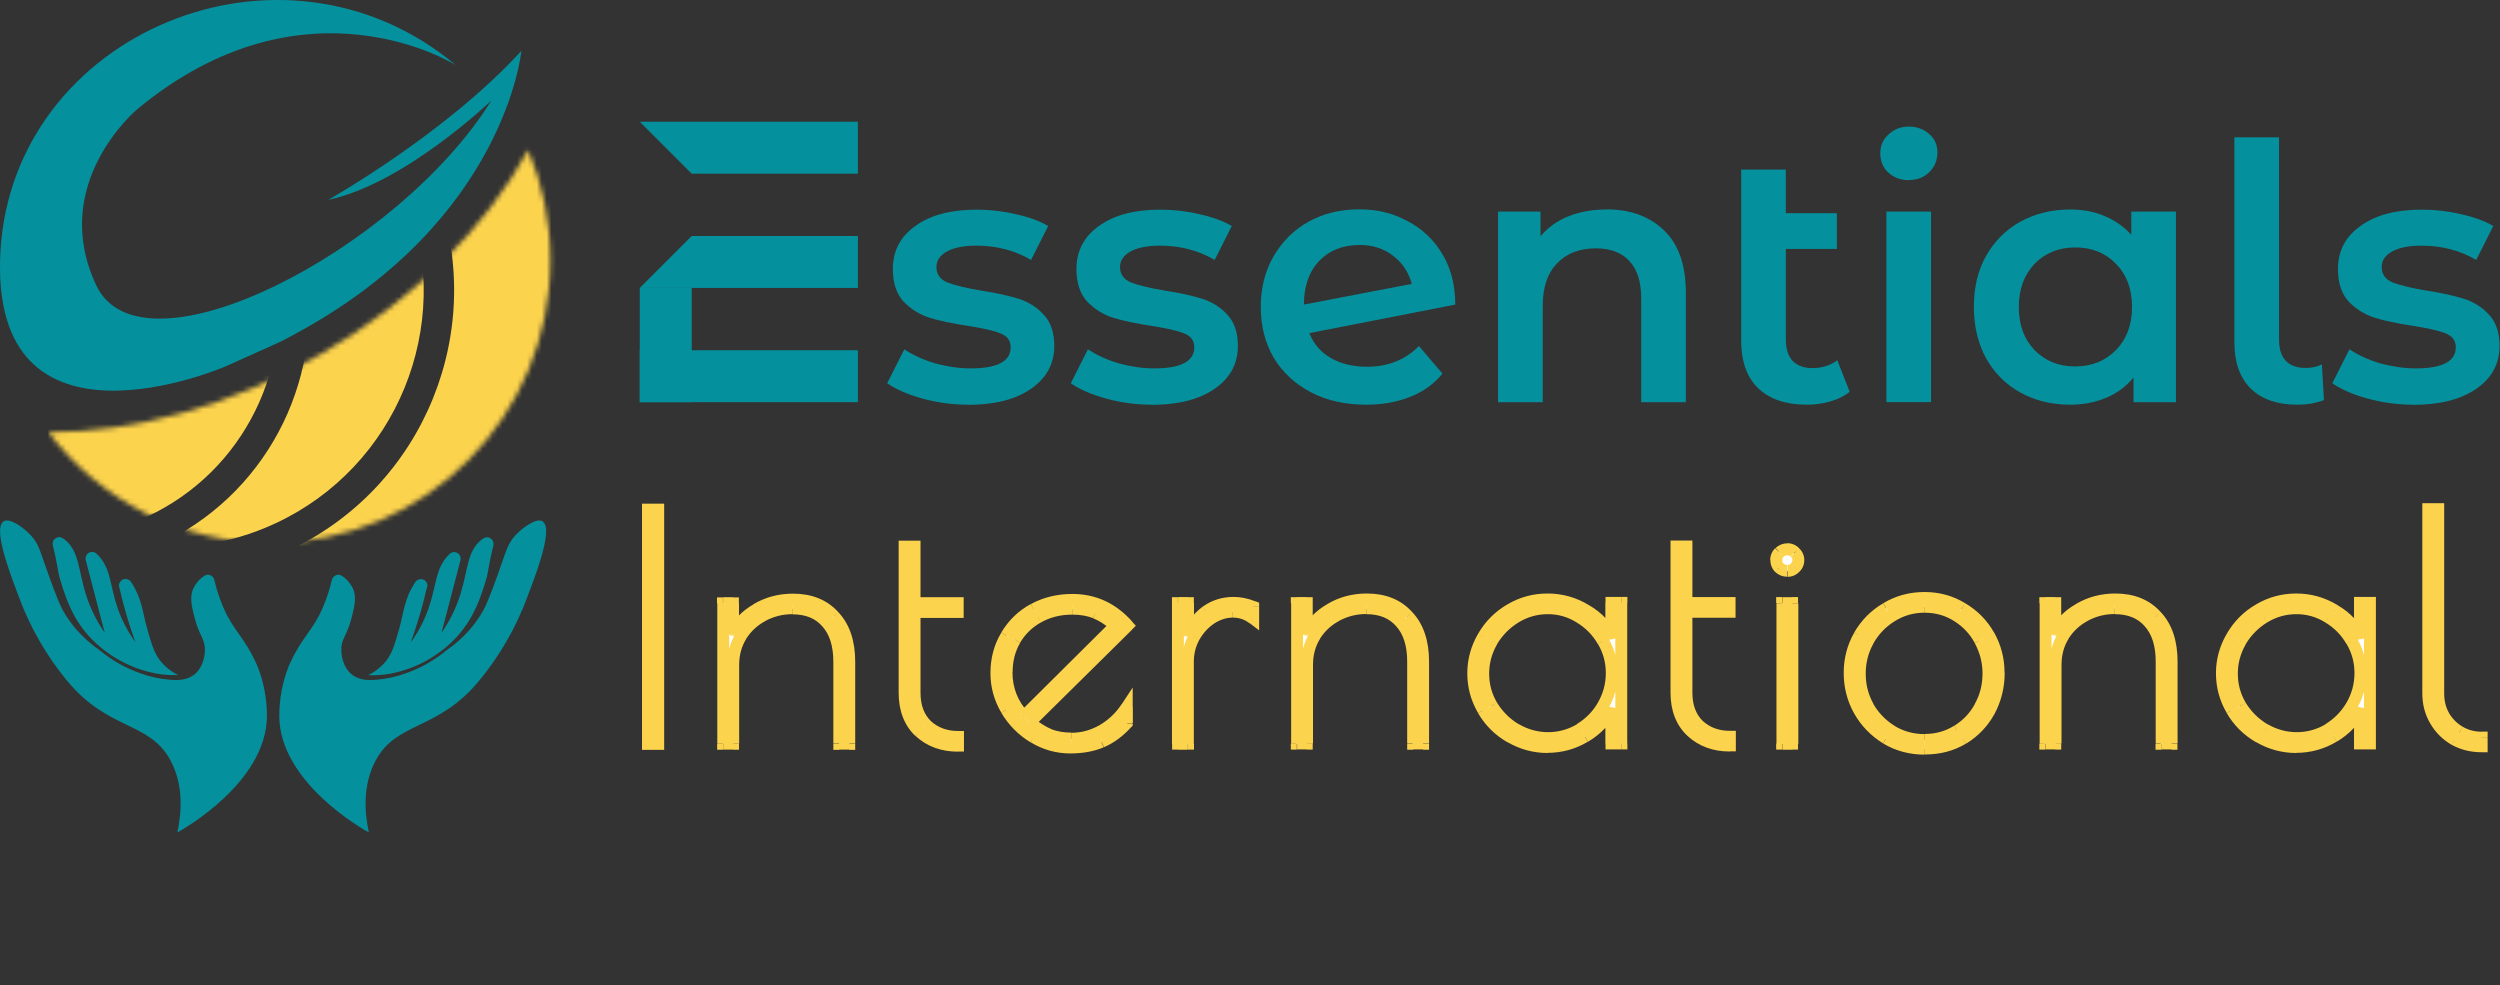 <svg width="510" height="201" viewBox="0 0 510 201" fill="none" xmlns="http://www.w3.org/2000/svg">
<rect x="0" y="0" width="510" height="201" fill="#333333" stroke="none"/>
<path d="M11.992 182.476L7.166 191.703V197.288H5.223V191.703L0.367 182.476H2.522L6.164 189.973L9.806 182.476H11.961H11.992ZM24.77 197.44C23.404 197.44 22.129 197.106 21.006 196.468C19.883 195.831 18.973 194.92 18.305 193.767C17.667 192.614 17.334 191.309 17.334 189.852C17.334 188.395 17.667 187.12 18.305 185.967C18.973 184.813 19.883 183.903 21.006 183.265C22.129 182.628 23.404 182.294 24.77 182.294C26.135 182.294 27.41 182.628 28.564 183.265C29.686 183.903 30.597 184.783 31.234 185.936C31.872 187.09 32.206 188.395 32.206 189.852C32.206 191.309 31.872 192.614 31.234 193.767C30.597 194.92 29.686 195.801 28.564 196.468C27.441 197.106 26.166 197.44 24.77 197.44ZM24.77 195.77C25.802 195.77 26.742 195.527 27.562 195.042C28.412 194.556 29.049 193.858 29.504 192.978C29.99 192.098 30.233 191.066 30.233 189.882C30.233 188.698 29.99 187.666 29.504 186.786C29.049 185.906 28.381 185.208 27.562 184.722C26.742 184.237 25.802 183.994 24.77 183.994C23.738 183.994 22.797 184.237 21.977 184.722C21.158 185.208 20.49 185.906 20.035 186.786C19.579 187.666 19.337 188.698 19.337 189.882C19.337 191.066 19.579 192.098 20.035 192.978C20.52 193.858 21.158 194.556 21.977 195.042C22.827 195.527 23.738 195.77 24.77 195.77ZM40.674 182.476V191.855C40.674 193.16 41.007 194.162 41.645 194.799C42.282 195.436 43.193 195.74 44.346 195.74C45.499 195.74 46.349 195.436 47.017 194.799C47.654 194.162 47.988 193.19 47.988 191.855V182.476H49.931V191.825C49.931 193.069 49.688 194.101 49.172 194.951C48.686 195.801 48.019 196.408 47.169 196.832C46.319 197.257 45.378 197.44 44.346 197.44C43.314 197.44 42.343 197.227 41.493 196.832C40.643 196.408 40.006 195.801 39.49 194.951C39.004 194.101 38.761 193.069 38.761 191.825V182.476H40.704H40.674ZM64.954 197.288L61.434 191.248H59.097V197.288H57.154V182.476H61.95C63.073 182.476 64.014 182.658 64.772 183.053C65.562 183.448 66.138 183.964 66.502 184.601C66.897 185.238 67.079 185.997 67.079 186.847C67.079 187.879 66.776 188.759 66.199 189.548C65.622 190.337 64.742 190.853 63.558 191.096L67.292 197.288H64.985H64.954ZM59.097 189.67H61.95C63.012 189.67 63.771 189.427 64.317 188.911C64.833 188.395 65.106 187.697 65.106 186.817C65.106 185.936 64.833 185.269 64.317 184.783C63.801 184.297 63.012 184.055 61.95 184.055H59.097V189.67ZM93.728 186.817C93.728 188.061 93.303 189.063 92.453 189.882C91.603 190.702 90.328 191.096 88.598 191.096H85.745V197.288H83.803V182.476H88.598C90.267 182.476 91.542 182.871 92.392 183.69C93.272 184.51 93.697 185.542 93.697 186.817H93.728ZM88.598 189.518C89.66 189.518 90.48 189.275 90.966 188.82C91.481 188.364 91.724 187.697 91.724 186.817C91.724 184.996 90.662 184.085 88.568 184.085H85.715V189.518H88.568H88.598ZM108.903 194.01H102.438L101.255 197.288H99.221L104.563 182.567H106.809L112.151 197.288H110.117L108.933 194.01H108.903ZM108.357 192.432L105.686 184.965L103.015 192.432H108.357ZM126.294 197.288L122.774 191.248H120.437V197.288H118.494V182.476H123.29C124.413 182.476 125.353 182.658 126.112 183.053C126.901 183.448 127.478 183.964 127.842 184.601C128.237 185.238 128.419 185.997 128.419 186.847C128.419 187.879 128.115 188.759 127.539 189.548C126.962 190.337 126.082 190.853 124.898 191.096L128.601 197.288H126.294ZM120.437 189.67H123.29C124.352 189.67 125.111 189.427 125.657 188.911C126.173 188.395 126.446 187.697 126.446 186.817C126.446 185.936 126.173 185.269 125.657 184.783C125.141 184.297 124.352 184.055 123.29 184.055H120.437V189.67ZM144.566 182.476V184.055H140.529V197.288H138.587V184.055H134.52V182.476H144.535H144.566ZM162.625 197.288H160.682L152.912 185.511V197.288H150.97V182.446H152.912L160.682 194.222V182.446H162.625V197.288ZM171.882 184.055V189.002H177.284V190.58H171.882V195.679H177.922V197.288H169.97V182.446H177.922V184.055H171.882ZM192.672 197.288L189.152 191.248H186.815V197.288H184.872V182.476H189.668C190.791 182.476 191.732 182.658 192.49 183.053C193.279 183.448 193.856 183.964 194.22 184.601C194.615 185.238 194.797 185.997 194.797 186.847C194.797 187.879 194.493 188.759 193.917 189.548C193.34 190.337 192.46 190.853 191.276 191.096L195.009 197.288H192.703H192.672ZM186.815 189.67H189.668C190.73 189.67 191.489 189.427 192.035 188.911C192.551 188.395 192.824 187.697 192.824 186.817C192.824 185.936 192.551 185.269 192.035 184.783C191.519 184.297 190.73 184.055 189.668 184.055H186.815V189.67ZM219.928 182.476V184.055H213.493V189.063H218.714V190.641H213.493V197.318H211.551V182.507H219.928V182.476ZM233.009 197.44C231.643 197.44 230.369 197.106 229.246 196.468C228.123 195.831 227.212 194.92 226.544 193.767C225.907 192.614 225.573 191.309 225.573 189.852C225.573 188.395 225.907 187.12 226.544 185.967C227.212 184.813 228.123 183.903 229.246 183.265C230.369 182.628 231.643 182.294 233.009 182.294C234.375 182.294 235.65 182.628 236.803 183.265C237.926 183.903 238.837 184.783 239.474 185.936C240.111 187.09 240.445 188.395 240.445 189.852C240.445 191.309 240.111 192.614 239.474 193.767C238.837 194.92 237.926 195.801 236.803 196.468C235.68 197.106 234.405 197.44 233.009 197.44ZM233.009 195.77C234.041 195.77 234.982 195.527 235.801 195.042C236.651 194.556 237.289 193.858 237.744 192.978C238.23 192.098 238.472 191.066 238.472 189.882C238.472 188.698 238.23 187.666 237.744 186.786C237.289 185.906 236.621 185.208 235.801 184.722C234.982 184.237 234.041 183.994 233.009 183.994C231.977 183.994 231.036 184.237 230.217 184.722C229.397 185.208 228.73 185.906 228.274 186.786C227.819 187.666 227.576 188.698 227.576 189.882C227.576 191.066 227.819 192.098 228.274 192.978C228.76 193.858 229.397 194.556 230.217 195.042C231.067 195.527 231.977 195.77 233.009 195.77ZM254.832 197.288L251.311 191.248H248.974V197.288H247.031V182.476H251.827C252.95 182.476 253.891 182.658 254.65 183.053C255.439 183.448 256.015 183.964 256.38 184.601C256.774 185.238 256.956 185.997 256.956 186.847C256.956 187.879 256.653 188.759 256.076 189.548C255.499 190.337 254.619 190.853 253.435 191.096L257.138 197.288H254.832ZM248.974 189.67H251.827C252.889 189.67 253.648 189.427 254.194 188.911C254.71 188.395 254.983 187.697 254.983 186.817C254.983 185.936 254.71 185.269 254.194 184.783C253.678 184.297 252.889 184.055 251.827 184.055H248.974V189.67ZM285.577 200.08L282.633 197.136C281.905 197.348 281.176 197.44 280.418 197.44C279.052 197.44 277.777 197.106 276.654 196.468C275.531 195.831 274.621 194.92 273.953 193.767C273.316 192.614 272.982 191.309 272.982 189.852C272.982 188.395 273.316 187.12 273.953 185.967C274.621 184.813 275.531 183.903 276.654 183.265C277.777 182.628 279.052 182.294 280.418 182.294C281.784 182.294 283.058 182.628 284.212 183.265C285.335 183.903 286.245 184.783 286.883 185.936C287.52 187.09 287.854 188.395 287.854 189.852C287.854 191.309 287.55 192.553 286.913 193.676C286.275 194.799 285.426 195.709 284.333 196.347L288.066 200.08H285.547H285.577ZM274.954 189.852C274.954 191.035 275.197 192.067 275.653 192.948C276.138 193.828 276.776 194.526 277.595 195.011C278.445 195.497 279.355 195.74 280.387 195.74C281.419 195.74 282.36 195.497 283.18 195.011C284.03 194.526 284.667 193.828 285.122 192.948C285.608 192.067 285.851 191.035 285.851 189.852C285.851 188.668 285.608 187.636 285.122 186.756C284.667 185.876 283.999 185.178 283.18 184.692C282.36 184.206 281.419 183.964 280.387 183.964C279.355 183.964 278.415 184.206 277.595 184.692C276.776 185.178 276.108 185.876 275.653 186.756C275.197 187.636 274.954 188.668 274.954 189.852ZM296.382 182.446V191.825C296.382 193.13 296.716 194.131 297.354 194.769C297.991 195.406 298.902 195.709 300.055 195.709C301.208 195.709 302.088 195.406 302.726 194.769C303.363 194.131 303.697 193.16 303.697 191.825V182.446H305.64V191.794C305.64 193.039 305.397 194.071 304.881 194.92C304.395 195.77 303.697 196.377 302.878 196.802C302.028 197.227 301.087 197.409 300.055 197.409C299.023 197.409 298.052 197.197 297.202 196.802C296.352 196.377 295.715 195.77 295.199 194.92C294.713 194.071 294.47 193.039 294.47 191.794V182.446H296.413H296.382ZM321.604 193.949H315.139L313.956 197.227H311.922L317.264 182.507H319.51L324.852 197.227H322.818L321.635 193.949H321.604ZM321.058 192.371L318.387 184.904L315.716 192.371H321.058ZM333.138 195.679H338.328V197.257H331.195V182.446H333.138V195.679ZM346.341 182.446V197.257H344.398V182.446H346.341ZM362.791 182.446V184.024H358.754V197.257H356.812V184.024H352.745V182.446H362.76H362.791ZM379.575 182.446L374.749 191.673V197.257H372.807V191.673L367.951 182.446H370.105L373.748 189.943L377.39 182.446H379.545H379.575ZM400.032 197.409C399.061 197.409 398.18 197.227 397.391 196.893C396.632 196.529 396.025 196.043 395.57 195.436C395.145 194.799 394.902 194.101 394.902 193.281H396.966C397.027 193.979 397.331 194.556 397.816 195.042C398.332 195.497 399.061 195.74 400.032 195.74C401.003 195.74 401.671 195.527 402.187 195.072C402.733 194.617 403.006 194.01 403.006 193.281C403.006 192.705 402.854 192.249 402.551 191.885C402.247 191.521 401.853 191.248 401.398 191.066C400.942 190.884 400.305 190.671 399.516 190.459C398.545 190.216 397.755 189.943 397.148 189.7C396.572 189.457 396.056 189.063 395.631 188.516C395.206 187.97 395.024 187.242 395.024 186.301C395.024 185.481 395.236 184.783 395.631 184.146C396.056 183.508 396.602 183.053 397.361 182.689C398.12 182.355 398.97 182.173 399.941 182.173C401.337 182.173 402.46 182.507 403.34 183.205C404.22 183.903 404.736 184.813 404.858 185.967H402.733C402.672 185.39 402.369 184.904 401.853 184.48C401.337 184.055 400.639 183.812 399.759 183.812C398.939 183.812 398.302 184.024 397.786 184.449C397.27 184.874 397.027 185.451 397.027 186.179C397.027 186.726 397.179 187.15 397.482 187.484C397.786 187.818 398.18 188.091 398.605 188.273C399.061 188.456 399.698 188.638 400.487 188.88C401.458 189.154 402.247 189.427 402.854 189.7C403.461 189.943 403.947 190.368 404.372 190.914C404.797 191.46 405.009 192.189 405.009 193.13C405.009 193.858 404.827 194.526 404.433 195.163C404.038 195.801 403.492 196.317 402.733 196.711C401.974 197.106 401.094 197.318 400.062 197.318L400.032 197.409ZM413.72 182.446V191.825C413.72 193.13 414.054 194.131 414.691 194.769C415.329 195.406 416.239 195.709 417.393 195.709C418.546 195.709 419.396 195.406 420.064 194.769C420.701 194.131 421.035 193.16 421.035 191.825V182.446H422.977V191.794C422.977 193.039 422.734 194.071 422.219 194.92C421.733 195.77 421.065 196.377 420.215 196.802C419.366 197.227 418.425 197.409 417.393 197.409C416.361 197.409 415.39 197.197 414.54 196.802C413.69 196.377 413.052 195.77 412.536 194.92C412.051 194.071 411.808 193.039 411.808 191.794V182.446H413.751H413.72ZM440.095 186.786C440.095 188.031 439.67 189.032 438.821 189.852C438.001 190.671 436.696 191.066 434.966 191.066H432.113V197.257H430.171V182.446H434.936C436.605 182.446 437.88 182.841 438.73 183.66C439.61 184.48 440.035 185.511 440.035 186.786H440.095ZM434.966 189.487C436.028 189.487 436.848 189.245 437.333 188.789C437.819 188.334 438.092 187.666 438.092 186.786C438.092 184.965 437.03 184.055 434.936 184.055H432.083V189.487H434.936H434.966ZM456.424 186.786C456.424 188.031 455.999 189.032 455.15 189.852C454.3 190.671 453.025 191.066 451.295 191.066H448.442V197.257H446.499V182.446H451.265C452.934 182.446 454.209 182.841 455.059 183.66C455.939 184.48 456.364 185.511 456.364 186.786H456.424ZM451.295 189.487C452.357 189.487 453.177 189.245 453.662 188.789C454.148 188.334 454.421 187.666 454.421 186.786C454.421 184.965 453.359 184.055 451.265 184.055H448.412V189.487H451.265H451.295ZM464.801 195.679H469.991V197.257H462.859V182.446H464.801V195.679ZM478.004 182.446V197.257H476.062V182.446H478.004ZM487.261 184.024V188.972H492.664V190.55H487.261V195.649H493.301V197.257H485.349V182.416H493.301V184.024H487.261ZM504.956 197.409C503.985 197.409 503.104 197.227 502.315 196.893C501.557 196.529 500.95 196.043 500.525 195.436C500.069 194.799 499.857 194.101 499.857 193.281H501.921C501.981 193.979 502.285 194.556 502.771 195.042C503.287 195.497 504.015 195.74 504.986 195.74C505.958 195.74 506.625 195.527 507.141 195.072C507.688 194.617 507.961 194.01 507.961 193.281C507.961 192.705 507.809 192.249 507.505 191.885C507.202 191.521 506.807 191.248 506.352 191.066C505.897 190.884 505.259 190.671 504.47 190.459C503.499 190.216 502.71 189.943 502.103 189.7C501.526 189.457 501.01 189.063 500.585 188.516C500.16 187.97 499.978 187.242 499.978 186.301C499.978 185.481 500.191 184.783 500.585 184.146C501.01 183.508 501.557 183.053 502.315 182.689C503.074 182.355 503.924 182.173 504.895 182.173C506.291 182.173 507.414 182.507 508.295 183.205C509.175 183.903 509.691 184.813 509.812 185.967H507.688C507.627 185.39 507.323 184.904 506.807 184.48C506.291 184.055 505.593 183.812 504.713 183.812C503.894 183.812 503.256 184.024 502.74 184.449C502.224 184.874 501.981 185.451 501.981 186.179C501.981 186.726 502.133 187.15 502.437 187.484C502.74 187.818 503.135 188.091 503.56 188.273C504.015 188.456 504.652 188.638 505.442 188.88C506.413 189.154 507.202 189.427 507.809 189.7C508.416 189.943 508.902 190.368 509.326 190.914C509.751 191.46 509.964 192.189 509.964 193.13C509.964 193.858 509.782 194.526 509.387 195.163C508.993 195.801 508.446 196.317 507.688 196.711C506.929 197.106 506.049 197.318 505.017 197.318L504.956 197.409Z" fill=""/>
<path d="M492.272 82.558C489.115 82.558 486.019 82.133 483.015 81.314C480.01 80.494 477.612 79.432 475.791 78.187L479.281 71.267C481.042 72.421 483.106 73.392 485.534 74.12C488.023 74.788 490.451 75.152 492.818 75.152C498.251 75.152 500.983 73.726 500.983 70.842C500.983 69.477 500.284 68.536 498.858 67.989C497.492 67.443 495.276 66.957 492.241 66.472C489.024 65.986 486.414 65.44 484.38 64.802C482.408 64.165 480.647 63.072 479.13 61.525C477.673 59.916 476.944 57.7 476.944 54.908C476.944 51.205 478.462 48.291 481.527 46.106C484.623 43.86 488.812 42.768 494.062 42.768C496.733 42.768 499.404 43.071 502.075 43.709C504.746 44.285 506.931 45.105 508.631 46.106L505.141 53.026C501.832 51.084 498.129 50.113 494.002 50.113C491.331 50.113 489.297 50.538 487.901 51.357C486.535 52.146 485.868 53.178 485.868 54.483C485.868 55.94 486.596 56.972 488.053 57.609C489.57 58.186 491.877 58.763 494.973 59.279C498.069 59.764 500.618 60.311 502.622 60.948C504.625 61.585 506.324 62.648 507.72 64.165C509.177 65.683 509.906 67.807 509.906 70.569C509.906 74.211 508.328 77.125 505.171 79.31C502.014 81.496 497.705 82.588 492.272 82.588V82.558Z" fill="#04919D"/>
<path d="M468.628 82.56C464.591 82.56 461.434 81.467 459.158 79.282C456.912 77.036 455.819 73.91 455.819 69.903V28.018H464.925V69.236C464.925 73.12 466.746 75.063 470.388 75.063C471.602 75.063 472.695 74.82 473.666 74.335L474.091 81.619C472.391 82.256 470.57 82.56 468.628 82.56Z" fill="#04919D"/>
<path d="M443.889 43.162V82.042H435.239V77.004C433.721 78.855 431.87 80.221 429.624 81.162C427.438 82.073 425.01 82.558 422.339 82.558C418.546 82.558 415.146 81.739 412.141 80.069C409.167 78.43 406.86 76.093 405.161 73.088C403.522 70.084 402.672 66.593 402.672 62.617C402.672 58.641 403.491 55.151 405.161 52.207C406.86 49.202 409.197 46.865 412.141 45.226C415.146 43.587 418.546 42.737 422.339 42.737C424.859 42.737 427.165 43.162 429.26 44.042C431.384 44.923 433.236 46.197 434.783 47.897V43.162H443.889ZM423.341 74.758C426.68 74.758 429.472 73.635 431.657 71.419C433.843 69.173 434.935 66.26 434.935 62.617C434.935 58.975 433.843 56.031 431.657 53.816C429.472 51.569 426.71 50.477 423.341 50.477C419.972 50.477 417.24 51.6 415.055 53.816C412.931 56.062 411.838 58.975 411.838 62.617C411.838 66.26 412.9 69.204 415.055 71.419C417.24 73.665 420.002 74.758 423.341 74.758Z" fill="#04919D"/>
<path d="M384.825 43.162H393.931V82.041H384.825V43.162ZM389.409 36.758C387.77 36.758 386.373 36.242 385.25 35.24C384.127 34.178 383.581 32.873 383.581 31.294C383.581 29.716 384.127 28.441 385.25 27.44C386.373 26.377 387.739 25.831 389.409 25.831C391.078 25.831 392.444 26.347 393.567 27.349C394.69 28.32 395.236 29.564 395.236 31.052C395.236 32.66 394.69 34.026 393.567 35.119C392.504 36.181 391.108 36.727 389.409 36.727V36.758Z" fill="#04919D"/>
<path d="M377.33 79.919C376.268 80.799 374.962 81.436 373.384 81.892C371.897 82.317 370.288 82.559 368.589 82.559C364.309 82.559 361.031 81.436 358.694 79.221C356.357 76.975 355.204 73.727 355.204 69.478V34.605H364.309V43.497H374.72V50.782H364.309V69.266C364.309 71.147 364.764 72.604 365.705 73.636C366.677 74.607 368.012 75.093 369.712 75.093C371.745 75.093 373.445 74.547 374.811 73.484L377.36 79.98L377.33 79.919Z" fill="#04919D"/>
<path d="M327.676 42.708C332.593 42.708 336.508 44.135 339.482 47.018C342.457 49.871 343.914 54.12 343.914 59.765V82.043H334.808V60.919C334.808 57.519 334.019 54.97 332.411 53.27C330.802 51.51 328.526 50.66 325.551 50.66C322.213 50.66 319.572 51.692 317.63 53.725C315.687 55.729 314.716 58.612 314.716 62.376V82.043H305.61V43.163H314.261V48.202C315.778 46.411 317.66 45.045 319.936 44.135C322.213 43.224 324.792 42.738 327.645 42.738L327.676 42.708Z" fill="#04919D"/>
<path d="M278.901 74.82C283.12 74.82 286.641 73.423 289.464 70.601L294.259 76.216C292.559 78.31 290.374 79.888 287.703 80.951C285.032 82.013 282.027 82.559 278.689 82.559C274.409 82.559 270.646 81.709 267.398 80.01C264.151 78.31 261.631 75.943 259.81 72.938C258.05 69.872 257.2 66.443 257.2 62.588C257.2 58.733 258.05 55.395 259.75 52.39C261.51 49.325 263.877 46.957 266.882 45.258C269.948 43.558 273.377 42.708 277.232 42.708C281.087 42.708 284.182 43.497 287.126 45.106C290.131 46.654 292.529 48.93 294.259 51.874C296.019 54.788 296.869 58.218 296.869 62.133L267.095 67.96C268.005 70.206 269.492 71.906 271.526 73.059C273.559 74.213 276.018 74.82 278.871 74.82H278.901ZM277.232 49.992C273.893 49.992 271.162 51.085 269.068 53.27C267.034 55.456 266.002 58.4 266.002 62.072V62.133L288.007 57.914C287.369 55.547 286.095 53.604 284.152 52.147C282.27 50.69 279.964 49.962 277.232 49.962V49.992Z" fill="#04919D"/>
<path d="M234.923 82.558C231.767 82.558 228.671 82.133 225.666 81.314C222.661 80.494 220.263 79.432 218.442 78.187L221.933 71.267C223.693 72.421 225.757 73.392 228.185 74.12C230.674 74.788 233.102 75.152 235.469 75.152C240.902 75.152 243.634 73.726 243.634 70.842C243.634 69.477 242.936 68.536 241.509 67.989C240.143 67.443 237.928 66.957 234.893 66.472C231.676 65.986 229.065 65.44 227.032 64.802C225.029 64.165 223.299 63.072 221.781 61.525C220.324 59.916 219.596 57.7 219.596 54.908C219.596 51.205 221.113 48.291 224.179 46.106C227.275 43.86 231.463 42.768 236.714 42.768C239.385 42.768 242.056 43.071 244.727 43.709C247.397 44.285 249.583 45.105 251.282 46.106L247.792 53.026C244.484 51.084 240.781 50.113 236.653 50.113C233.982 50.113 231.949 50.538 230.522 51.357C229.156 52.146 228.489 53.178 228.489 54.483C228.489 55.94 229.217 56.972 230.674 57.609C232.191 58.186 234.498 58.763 237.594 59.279C240.69 59.764 243.239 60.311 245.242 60.948C247.246 61.585 248.945 62.648 250.342 64.165C251.798 65.683 252.527 67.807 252.527 70.569C252.527 74.211 250.949 77.125 247.792 79.31C244.635 81.496 240.326 82.588 234.893 82.588L234.923 82.558Z" fill="#04919D"/>
<path d="M197.467 82.558C194.31 82.558 191.215 82.133 188.21 81.314C185.205 80.494 182.807 79.432 180.986 78.187L184.477 71.267C186.237 72.421 188.301 73.392 190.729 74.12C193.218 74.788 195.646 75.152 198.013 75.152C203.446 75.152 206.178 73.726 206.178 70.842C206.178 69.477 205.48 68.536 204.053 67.989C202.687 67.443 200.472 66.957 197.437 66.472C194.219 65.986 191.609 65.44 189.576 64.802C187.573 64.165 185.843 63.072 184.325 61.525C182.868 59.916 182.14 57.7 182.14 54.908C182.14 51.205 183.657 48.291 186.723 46.106C189.819 43.86 194.007 42.768 199.258 42.768C201.929 42.768 204.6 43.071 207.27 43.709C209.941 44.285 212.127 45.105 213.826 46.106L210.336 53.026C207.028 51.084 203.325 50.113 199.197 50.113C196.526 50.113 194.493 50.538 193.066 51.357C191.7 52.146 191.033 53.178 191.033 54.483C191.033 55.94 191.761 56.972 193.218 57.609C194.735 58.186 197.042 58.763 200.138 59.279C203.234 59.764 205.783 60.311 207.786 60.948C209.79 61.585 211.489 62.648 212.885 64.165C214.342 65.683 215.071 67.807 215.071 70.569C215.071 74.211 213.492 77.125 210.336 79.31C207.179 81.496 202.87 82.588 197.437 82.588L197.467 82.558Z" fill="#04919D"/>
<path d="M130.513 71.45H175.008V82.043H130.513V71.45Z" fill="#04919D"/>
<path d="M130.513 24.832H175.008V35.425H141.105L130.513 24.832Z" fill="#04919D"/>
<path d="M141.105 48.141H175.008V58.733H130.513L141.105 48.141Z" fill="#04919D"/>
<path d="M130.513 82.044V58.734H141.105V82.044H130.513Z" fill="#04919D"/>
<path d="M132.185 103.956H134.279V151.759H132.185V103.956ZM147.482 123.077H149.515V129.451C150.456 127.326 152.034 125.627 154.311 124.352C156.557 123.047 159.045 122.379 161.777 122.379C165.298 122.379 168.09 123.502 170.124 125.748C172.218 127.964 173.25 131.06 173.25 135.066V151.759H171.216V135.066C171.216 131.636 170.366 128.935 168.667 127.023C166.997 125.111 164.66 124.17 161.656 124.17C159.44 124.17 157.406 124.686 155.525 125.688C153.704 126.659 152.247 128.025 151.124 129.755C150.061 131.485 149.545 133.457 149.545 135.673V151.729H147.512V123.047L147.482 123.077ZM195.376 152.154C192.219 152.154 189.609 151.213 187.545 149.301C185.512 147.389 184.48 144.748 184.48 141.409V111.574H186.513V123.108H195.315V124.898H186.513V141.409C186.513 144.202 187.333 146.417 189.002 148.026C190.702 149.604 192.826 150.393 195.376 150.393V152.184V152.154ZM218.534 150.758C220.749 150.758 222.844 150.181 224.847 149.028C226.85 147.874 228.489 146.296 229.824 144.323V147.571C228.246 149.301 226.546 150.576 224.665 151.395C222.783 152.154 220.658 152.548 218.291 152.548C215.65 152.548 213.162 151.85 210.825 150.454C208.518 149.058 206.666 147.176 205.27 144.839C203.904 142.502 203.237 140.013 203.237 137.373C203.237 134.52 203.904 131.97 205.27 129.724C206.636 127.418 208.487 125.657 210.825 124.382C213.192 123.108 215.832 122.47 218.716 122.47C223.147 122.47 226.88 124.2 230.006 127.691L210.005 147.449C211.401 148.603 212.767 149.452 214.072 149.999C215.377 150.515 216.864 150.758 218.534 150.758ZM205.27 137.191C205.27 140.711 206.454 143.746 208.761 146.235L227.427 127.691C226.03 126.446 224.665 125.596 223.36 125.08C222.054 124.534 220.476 124.261 218.655 124.261C216.075 124.261 213.738 124.838 211.705 125.991C209.702 127.084 208.123 128.632 207 130.574C205.877 132.517 205.27 134.732 205.27 137.191ZM240.204 123.108H242.238V129.724C243.088 127.63 244.332 125.991 245.941 124.807C247.61 123.624 249.462 123.017 251.556 123.017C252.861 123.017 254.227 123.29 255.562 123.836V126.203C254.318 125.263 252.952 124.807 251.404 124.807C249.856 124.807 248.399 125.263 246.942 126.203C245.546 127.144 244.393 128.389 243.513 129.967C242.663 131.545 242.238 133.215 242.238 135.005V151.759H240.204V123.077V123.108ZM264.455 123.108H266.489V129.481C267.43 127.357 269.008 125.657 271.284 124.382C273.53 123.077 276.019 122.41 278.751 122.41C282.271 122.41 285.064 123.533 287.097 125.779C289.191 127.994 290.223 131.09 290.223 135.096V151.79H288.19V135.096C288.19 131.667 287.34 128.965 285.64 127.053C283.971 125.141 281.634 124.2 278.629 124.2C276.413 124.2 274.38 124.716 272.498 125.718C270.677 126.689 269.22 128.055 268.097 129.785C267.035 131.515 266.489 133.488 266.489 135.703V151.759H264.455V123.077V123.108ZM315.597 152.488C312.865 152.488 310.346 151.82 308.009 150.454C305.672 149.088 303.821 147.267 302.455 144.961C301.089 142.623 300.421 140.104 300.421 137.433C300.421 134.763 301.089 132.274 302.455 129.967C303.821 127.63 305.672 125.779 308.009 124.413C310.346 123.047 312.865 122.379 315.597 122.379C318.328 122.379 320.969 123.108 323.427 124.625C325.886 126.082 327.616 127.964 328.587 130.301V123.108H330.621V151.79H328.587V144.657C327.434 147.024 325.643 148.937 323.245 150.393C320.878 151.79 318.328 152.488 315.597 152.488ZM315.718 150.697C318.055 150.697 320.21 150.09 322.213 148.906C324.217 147.662 325.795 146.053 326.918 144.05C328.102 142.016 328.709 139.801 328.709 137.433C328.709 135.066 328.102 132.911 326.918 130.878C325.734 128.844 324.126 127.235 322.153 126.021C320.15 124.777 317.995 124.17 315.658 124.17C313.321 124.17 311.135 124.777 309.102 126.021C307.099 127.266 305.49 128.874 304.246 130.938C303.062 132.972 302.455 135.157 302.455 137.494C302.455 139.831 303.062 142.016 304.246 144.05C305.49 146.053 307.099 147.662 309.162 148.906C311.196 150.09 313.381 150.697 315.718 150.697ZM352.777 152.154C349.621 152.154 347.01 151.213 344.947 149.301C342.913 147.389 341.881 144.748 341.881 141.409V111.574H343.915V123.108H352.716V124.898H343.915V141.409C343.915 144.202 344.734 146.417 346.403 148.026C348.103 149.604 350.228 150.393 352.777 150.393V152.184V152.154ZM364.462 116.521C363.855 116.521 363.339 116.309 362.854 115.884C362.429 115.459 362.216 114.943 362.216 114.306C362.216 113.699 362.429 113.213 362.854 112.788C363.309 112.363 363.855 112.151 364.462 112.151C365.069 112.151 365.555 112.363 365.98 112.788C366.435 113.213 366.678 113.729 366.678 114.306C366.678 114.943 366.435 115.459 365.98 115.884C365.555 116.309 365.039 116.521 364.462 116.521ZM363.43 123.077H365.464V151.759H363.43V123.077ZM392.446 152.791C389.563 152.791 386.953 152.093 384.615 150.697C382.278 149.24 380.457 147.358 379.122 145.021C377.817 142.654 377.149 140.074 377.149 137.312C377.149 134.55 377.817 132.061 379.122 129.724C380.488 127.387 382.309 125.536 384.615 124.17C386.953 122.774 389.532 122.076 392.385 122.076C395.238 122.076 397.727 122.774 400.034 124.17C402.371 125.536 404.192 127.387 405.527 129.724C406.833 132.061 407.5 134.58 407.5 137.312C407.5 140.044 406.863 142.775 405.588 145.143C404.313 147.48 402.523 149.361 400.246 150.758C398 152.123 395.39 152.791 392.476 152.791H392.446ZM392.446 151C394.874 151 397.09 150.393 399.063 149.149C401.035 147.905 402.614 146.296 403.706 144.232C404.86 142.138 405.436 139.892 405.436 137.403C405.436 134.914 404.86 132.729 403.706 130.635C402.553 128.541 400.975 126.902 399.002 125.657C396.999 124.413 394.783 123.806 392.385 123.806C389.988 123.806 387.742 124.443 385.678 125.718C383.675 126.962 382.096 128.601 380.913 130.695C379.759 132.79 379.183 135.036 379.183 137.464C379.183 139.892 379.759 142.138 380.913 144.232C382.096 146.266 383.705 147.905 385.678 149.149C387.711 150.393 389.957 151 392.446 151ZM417.061 123.077H419.094V129.451C420.035 127.326 421.614 125.627 423.86 124.352C426.106 123.047 428.594 122.379 431.326 122.379C434.847 122.379 437.639 123.502 439.673 125.748C441.767 127.964 442.799 131.06 442.799 135.066V151.759H440.765V135.066C440.765 131.636 439.915 128.935 438.216 127.023C436.546 125.111 434.209 124.17 431.205 124.17C428.989 124.17 426.955 124.686 425.074 125.688C423.253 126.659 421.765 128.025 420.673 129.755C419.61 131.485 419.094 133.457 419.094 135.673V151.729H417.061V123.047V123.077ZM468.203 152.457C465.471 152.457 462.952 151.79 460.615 150.424C458.278 149.058 456.426 147.237 455.061 144.93C453.695 142.593 453.027 140.074 453.027 137.403C453.027 134.732 453.695 132.243 455.061 129.937C456.426 127.6 458.278 125.748 460.615 124.382C462.952 123.017 465.471 122.349 468.203 122.349C470.934 122.349 473.575 123.077 476.033 124.595C478.492 126.052 480.222 127.933 481.193 130.271V123.077H483.227V151.759H481.193V144.627C480.04 146.994 478.249 148.906 475.851 150.363C473.484 151.759 470.934 152.457 468.203 152.457ZM468.324 150.667C470.661 150.667 472.816 150.06 474.819 148.876C476.822 147.631 478.401 146.023 479.524 144.02C480.707 141.986 481.314 139.77 481.314 137.403C481.314 135.036 480.707 132.881 479.524 130.847C478.34 128.814 476.731 127.205 474.759 125.991C472.755 124.747 470.6 124.14 468.263 124.14C465.926 124.14 463.741 124.747 461.708 125.991C459.704 127.235 458.096 128.844 456.851 130.908C455.668 132.941 455.061 135.127 455.061 137.464C455.061 139.801 455.668 141.986 456.851 144.02C458.096 146.023 459.735 147.631 461.768 148.876C463.802 150.06 465.987 150.667 468.324 150.667ZM506.02 152.336C504.017 152.336 502.196 151.881 500.527 151C498.857 150.06 497.552 148.754 496.581 147.115C495.61 145.446 495.124 143.625 495.124 141.561V103.956H497.158V141.561C497.158 143.261 497.552 144.778 498.311 146.144C499.131 147.51 500.193 148.603 501.559 149.392C502.924 150.151 504.412 150.545 506.02 150.545V152.336Z" fill="white"/>
<path d="M132.184 103.956V102.742H130.97V103.956H132.184ZM134.278 103.956H135.492V102.742H134.278V103.956ZM134.278 151.76V152.974H135.492V151.76H134.278ZM132.184 151.76H130.97V152.974H132.184V151.76ZM132.184 105.171H134.278V102.742H132.184V105.171ZM133.064 103.956V151.76H135.492V103.956H133.064ZM134.278 150.546H132.184V152.974H134.278V150.546ZM133.398 151.76V103.956H130.97V151.76H133.398ZM147.481 123.078V121.864H146.267V123.078H147.481ZM149.514 123.078H150.728V121.864H149.514V123.078ZM149.514 129.451H148.3L150.637 129.937L149.514 129.451ZM170.123 125.749L169.212 126.568L170.092 125.749H170.123ZM173.249 151.76V152.974H174.463V151.76H173.249ZM171.215 151.76H170.001V152.974H171.215V151.76ZM149.545 151.729V152.943H150.759V151.729H149.545ZM147.511 151.729H146.297V152.943H147.511V151.729ZM147.511 124.261H149.545V121.833H147.511V124.261ZM148.331 123.047V129.421H150.759V123.047H148.331ZM150.668 129.907C151.487 128.055 152.883 126.538 154.947 125.384L153.763 123.26C151.305 124.656 149.514 126.538 148.482 128.936L150.698 129.907H150.668ZM154.947 125.354C157.011 124.14 159.287 123.533 161.776 123.533V121.105C158.862 121.105 156.161 121.803 153.703 123.26L154.917 125.354H154.947ZM161.776 123.533C165.024 123.533 167.452 124.565 169.212 126.507L171.003 124.868C168.696 122.319 165.57 121.105 161.746 121.105V123.533H161.776ZM169.243 126.538C171.064 128.45 172.035 131.212 172.035 135.006H174.463C174.463 130.817 173.37 127.357 171.003 124.868L169.243 126.538ZM172.035 135.006V151.699H174.463V135.006H172.035ZM173.249 150.485H171.215V152.913H173.249V150.485ZM172.429 151.699V135.006H170.001V151.699H172.429ZM172.429 135.006C172.429 131.364 171.519 128.359 169.576 126.174L167.755 127.782C169.212 129.391 170.001 131.758 170.001 135.006H172.429ZM169.576 126.174C167.634 123.958 164.933 122.896 161.655 122.896V125.324C164.386 125.324 166.359 126.174 167.755 127.782L169.576 126.204V126.174ZM161.655 122.896C159.257 122.896 157.011 123.442 154.947 124.565L156.101 126.69C157.8 125.779 159.621 125.293 161.624 125.293V122.865L161.655 122.896ZM154.978 124.565C152.974 125.627 151.335 127.145 150.121 129.057L152.185 130.362C153.187 128.784 154.492 127.57 156.131 126.69L154.978 124.535V124.565ZM150.121 129.087C148.938 131.03 148.361 133.245 148.361 135.643H150.789C150.789 133.64 151.275 131.88 152.216 130.362L150.152 129.087H150.121ZM148.361 135.643V151.699H150.789V135.643H148.361ZM149.575 150.485H147.541V152.913H149.575V150.485ZM148.756 151.699V123.017H146.327V151.699H148.756ZM195.436 152.093V153.308H196.65V152.093H195.436ZM184.54 111.514V110.3H183.326V111.514H184.54ZM186.573 111.514H187.787V110.3H186.573V111.514ZM186.573 123.047H185.359V124.261H186.573V123.047ZM195.375 123.047H196.589V121.833H195.375V123.047ZM195.375 124.838V126.052H196.589V124.838H195.375ZM186.573 124.838V123.624H185.359V124.838H186.573ZM189.062 147.966L188.212 148.846L189.032 147.966H189.062ZM195.436 150.333H196.65V149.119H195.436V150.333ZM195.436 150.91C192.552 150.91 190.246 150.03 188.425 148.36L186.786 150.151C189.123 152.306 192.036 153.338 195.436 153.338V150.91ZM188.425 148.36C186.664 146.721 185.754 144.445 185.754 141.349H183.326C183.326 144.961 184.449 147.966 186.755 150.151L188.425 148.391V148.36ZM185.754 141.349V111.514H183.326V141.349H185.754ZM184.54 112.728H186.573V110.3H184.54V112.728ZM185.359 111.514V123.047H187.787V111.514H185.359ZM186.573 124.261H195.375V121.833H186.573V124.261ZM194.161 123.047V124.838H196.589V123.047H194.161ZM195.375 123.624H186.573V126.052H195.375V123.624ZM185.359 124.838V141.349H187.787V124.838H185.359ZM185.359 141.349C185.359 144.415 186.27 146.964 188.212 148.846L189.912 147.116C188.546 145.78 187.787 143.899 187.787 141.349H185.359ZM188.242 148.876C190.185 150.667 192.613 151.547 195.436 151.547V149.119C193.159 149.119 191.338 148.421 189.881 147.086L188.242 148.876ZM194.222 150.333V152.124H196.65V150.333H194.222ZM229.854 144.293H231.068V140.257L228.852 143.625L229.854 144.293ZM229.854 147.541L230.764 148.36L231.068 148.026V147.571H229.854V147.541ZM224.694 151.365L225.149 152.488L224.664 151.365H224.694ZM205.3 144.779L204.238 145.386L205.269 144.779H205.3ZM230.036 127.63L230.886 128.48L231.705 127.661L230.947 126.811L230.036 127.63ZM210.035 147.389L209.185 146.539L208.214 147.48L209.245 148.33L210.004 147.389H210.035ZM214.102 149.939L213.646 151.062H213.677L214.102 149.939ZM208.821 146.175L207.94 146.994L208.79 147.905L209.67 147.025L208.821 146.175ZM227.487 127.63L228.336 128.48L229.247 127.57L228.276 126.72L227.487 127.63ZM223.419 125.02L222.964 126.143H222.995L223.419 125.02ZM211.765 125.9L212.341 126.963L211.734 125.9H211.765ZM218.594 151.911C221.022 151.911 223.328 151.274 225.514 150.03L224.3 147.935C222.479 148.967 220.597 149.483 218.594 149.483V151.911ZM225.514 150.03C227.669 148.785 229.49 147.086 230.886 144.931L228.852 143.595C227.638 145.447 226.121 146.873 224.3 147.935L225.514 150.03ZM228.67 144.263V147.51H231.098V144.263H228.67ZM228.974 146.691C227.487 148.33 225.908 149.483 224.239 150.212L225.21 152.427C227.274 151.547 229.126 150.151 230.795 148.3L229.004 146.661L228.974 146.691ZM224.239 150.212C222.539 150.91 220.566 151.274 218.32 151.274V153.702C220.84 153.702 223.116 153.308 225.149 152.458L224.239 150.212ZM218.32 151.274C215.923 151.274 213.646 150.637 211.491 149.332L210.247 151.426C212.766 152.943 215.467 153.702 218.32 153.702V151.274ZM211.491 149.362C209.367 148.057 207.667 146.327 206.362 144.172L204.268 145.416C205.755 147.905 207.758 149.939 210.217 151.426L211.491 149.362ZM206.362 144.172C205.118 142.017 204.48 139.741 204.48 137.312H202.052C202.052 140.165 202.781 142.867 204.268 145.386L206.362 144.172ZM204.48 137.312C204.48 134.672 205.118 132.335 206.332 130.301L204.268 129.057C202.781 131.515 202.052 134.277 202.052 137.343H204.48V137.312ZM206.362 130.271C207.606 128.177 209.306 126.538 211.431 125.354L210.277 123.229C207.758 124.595 205.755 126.538 204.268 129.027L206.362 130.271ZM211.431 125.354C213.616 124.17 216.044 123.594 218.776 123.594V121.166C215.71 121.166 212.857 121.833 210.308 123.229L211.461 125.384L211.431 125.354ZM218.776 123.594C222.812 123.594 226.272 125.172 229.156 128.42L230.977 126.811C227.669 123.078 223.571 121.166 218.776 121.166V123.594ZM229.217 126.75L209.215 146.509L210.915 148.239L230.916 128.48L229.217 126.75ZM209.276 148.3C210.733 149.514 212.19 150.424 213.646 151.031L214.587 148.785C213.404 148.3 212.129 147.51 210.793 146.418L209.245 148.3H209.276ZM213.677 151.031C215.164 151.608 216.803 151.881 218.563 151.881V149.453C217.015 149.453 215.71 149.21 214.527 148.785L213.646 151.062L213.677 151.031ZM204.116 137.1C204.116 140.924 205.391 144.233 207.94 146.964L209.731 145.295C207.606 143.018 206.544 140.287 206.544 137.07H204.116V137.1ZM209.701 147.025L228.367 128.48L226.667 126.75L208.001 145.295L209.701 147.025ZM228.336 126.69C226.849 125.384 225.392 124.444 223.905 123.867L223.025 126.143C224.178 126.598 225.423 127.357 226.728 128.541L228.336 126.72V126.69ZM223.935 123.867C222.448 123.229 220.688 122.956 218.745 122.956V125.384C220.445 125.384 221.872 125.658 222.995 126.113L223.935 123.867ZM218.745 122.956C215.953 122.956 213.434 123.563 211.188 124.838L212.372 126.963C214.223 125.931 216.317 125.384 218.715 125.384V122.956H218.745ZM211.218 124.838C209.033 126.052 207.303 127.721 206.028 129.876L208.122 131.09C209.154 129.33 210.581 127.964 212.372 126.963L211.188 124.838H211.218ZM206.028 129.876C204.753 132.031 204.146 134.459 204.146 137.13H206.575C206.575 134.854 207.091 132.881 208.122 131.121L206.028 129.907V129.876ZM240.295 123.047V121.833H239.081V123.047H240.295ZM242.328 123.047H243.542V121.833H242.328V123.047ZM242.328 129.664H241.114L243.451 130.119L242.328 129.664ZM246.031 124.747L245.333 123.745L246.061 124.747H246.031ZM255.652 123.776H256.866V122.956L256.108 122.653L255.652 123.776ZM255.652 126.143L254.924 127.114L256.866 128.602V126.143H255.652ZM242.359 151.699V152.913H243.573V151.699H242.359ZM240.325 151.699H239.111V152.913H240.325V151.699ZM240.325 124.231H242.359V121.803H240.325V124.231ZM241.145 123.017V129.634H243.573V123.017H241.145ZM243.482 130.119C244.271 128.207 245.363 126.781 246.76 125.718L245.333 123.776C243.512 125.111 242.146 126.932 241.236 129.209L243.482 130.119ZM246.76 125.749C248.216 124.717 249.825 124.201 251.646 124.201V121.773C249.309 121.773 247.184 122.44 245.333 123.776L246.76 125.749ZM251.646 124.201C252.799 124.201 253.983 124.444 255.197 124.929L256.108 122.683C254.621 122.076 253.133 121.773 251.646 121.773V124.201ZM254.438 123.806V126.174H256.866V123.806H254.438ZM256.381 125.202C254.954 124.11 253.315 123.563 251.494 123.563V125.991C252.769 125.991 253.892 126.356 254.894 127.145L256.351 125.202H256.381ZM251.494 123.563C249.704 123.563 248.004 124.11 246.365 125.172L247.67 127.205C248.945 126.386 250.22 125.991 251.464 125.991V123.563H251.494ZM246.365 125.172C244.787 126.234 243.512 127.63 242.541 129.33L244.665 130.514C245.485 129.087 246.486 127.995 247.731 127.175L246.395 125.142L246.365 125.172ZM242.541 129.36C241.6 131.121 241.114 132.972 241.114 134.975H243.542C243.542 133.397 243.907 131.91 244.665 130.514L242.541 129.36ZM241.114 134.975V151.729H243.542V134.975H241.114ZM242.328 150.515H240.295V152.943H242.328V150.515ZM241.509 151.729V123.047H239.081V151.729H241.509ZM264.545 123.047V121.833H263.331V123.047H264.545ZM266.579 123.047H267.793V121.833H266.579V123.047ZM266.579 129.421H265.365L267.702 129.907L266.579 129.421ZM287.187 125.718L286.277 126.538L287.157 125.718H287.187ZM290.314 151.729V152.943H291.528V151.729H290.314ZM288.28 151.729H287.066V152.943H288.28V151.729ZM266.579 151.699V152.913H267.793V151.699H266.579ZM264.545 151.699H263.331V152.913H264.545V151.699ZM264.545 124.231H266.579V121.803H264.545V124.231ZM265.365 123.017V129.391H267.793V123.017H265.365ZM267.702 129.876C268.521 128.025 269.918 126.507 271.981 125.354L270.798 123.229C268.339 124.626 266.549 126.507 265.517 128.905L267.732 129.876H267.702ZM271.981 125.324C274.045 124.11 276.322 123.503 278.841 123.503V121.075C275.927 121.075 273.226 121.773 270.767 123.229L271.981 125.324ZM278.841 123.503C282.088 123.503 284.516 124.535 286.277 126.477L288.068 124.838C285.761 122.289 282.635 121.075 278.81 121.075V123.503H278.841ZM286.307 126.507C288.128 128.42 289.099 131.181 289.099 134.975H291.528C291.528 130.787 290.435 127.327 288.068 124.838L286.307 126.507ZM289.099 134.975V151.669H291.528V134.975H289.099ZM290.314 150.455H288.28V152.883H290.314V150.455ZM289.494 151.669V134.975H287.066V151.669H289.494ZM289.494 134.975C289.494 131.333 288.584 128.328 286.641 126.143L284.82 127.752C286.277 129.36 287.066 131.728 287.066 134.975H289.494ZM286.641 126.143C284.699 123.928 281.997 122.865 278.719 122.865V125.293C281.451 125.293 283.424 126.143 284.82 127.752L286.641 126.174V126.143ZM278.719 122.865C276.322 122.865 274.076 123.412 272.012 124.535L273.165 126.659C274.865 125.749 276.686 125.263 278.689 125.263V122.835L278.719 122.865ZM272.042 124.535C270.039 125.597 268.4 127.114 267.186 129.027L269.25 130.332C270.251 128.753 271.556 127.539 273.195 126.659L272.042 124.504V124.535ZM267.186 129.057C266.002 130.999 265.426 133.215 265.426 135.613H267.854C267.854 133.61 268.339 131.849 269.28 130.332L267.216 129.057H267.186ZM265.426 135.613V151.669H267.854V135.613H265.426ZM266.64 150.455H264.606V152.883H266.64V150.455ZM265.82 151.669V122.987H263.392V151.669H265.82ZM302.606 144.84L301.543 145.447L302.575 144.84H302.606ZM302.606 129.876L303.638 130.483L302.575 129.876H302.606ZM323.578 124.504L322.941 125.536L323.548 124.504H323.578ZM328.738 130.18L327.615 130.635L329.952 130.18H328.738ZM328.738 122.987V121.773H327.524V122.987H328.738ZM330.772 122.987H331.986V121.773H330.772V122.987ZM330.772 151.669V152.883H331.986V151.669H330.772ZM328.738 151.669H327.524V152.883H328.738V151.669ZM328.738 144.536H329.952L327.645 144.02L328.738 144.536ZM323.396 150.272L324.003 151.304L323.366 150.272H323.396ZM322.364 148.816L322.971 149.847L322.334 148.816H322.364ZM304.366 130.817L303.334 130.18L304.396 130.817H304.366ZM304.366 143.959L303.304 144.566L304.336 143.959H304.366ZM309.283 148.816L308.646 149.847L309.253 148.816H309.283ZM315.717 151.183C313.198 151.183 310.892 150.546 308.737 149.301L307.523 151.395C310.042 152.852 312.773 153.611 315.717 153.611V151.183ZM308.737 149.301C306.582 148.057 304.882 146.357 303.638 144.263L301.543 145.507C303 147.996 305.004 149.969 307.523 151.426L308.737 149.332V149.301ZM303.638 144.263C302.393 142.108 301.756 139.801 301.756 137.343H299.328C299.328 140.226 300.056 142.958 301.543 145.477L303.638 144.263ZM301.756 137.343C301.756 134.884 302.363 132.608 303.638 130.514L301.543 129.269C300.087 131.758 299.328 134.459 299.328 137.343H301.756ZM303.638 130.483C304.882 128.328 306.582 126.629 308.737 125.384L307.523 123.29C305.004 124.747 303 126.75 301.543 129.269L303.638 130.483ZM308.737 125.384C310.892 124.14 313.198 123.503 315.717 123.503V121.075C312.773 121.075 310.042 121.803 307.523 123.29L308.737 125.384ZM315.717 123.503C318.237 123.503 320.634 124.17 322.941 125.567L324.185 123.472C321.545 121.864 318.722 121.075 315.717 121.075V123.503ZM322.941 125.567C325.217 126.902 326.735 128.602 327.615 130.666L329.861 129.725C328.768 127.114 326.856 125.02 324.185 123.472L322.941 125.567ZM329.922 130.18V122.987H327.494V130.18H329.922ZM328.708 124.201H330.741V121.773H328.708V124.201ZM329.527 122.987V151.669H331.955V122.987H329.527ZM330.741 150.455H328.708V152.883H330.741V150.455ZM329.922 151.669V144.536H327.494V151.669H329.922ZM327.615 143.99C326.583 146.145 324.975 147.875 322.729 149.21L323.973 151.304C326.583 149.756 328.556 147.662 329.8 145.052L327.615 143.99ZM322.729 149.21C320.543 150.515 318.206 151.153 315.687 151.153V153.581C318.631 153.581 321.393 152.822 323.943 151.304L322.698 149.21H322.729ZM315.809 151.79C318.358 151.79 320.756 151.122 322.941 149.847L321.697 147.753C319.876 148.816 317.933 149.362 315.809 149.362V151.79ZM322.941 149.817C325.096 148.482 326.826 146.721 328.07 144.536L325.976 143.322C324.944 145.143 323.487 146.6 321.666 147.723L322.941 149.787V149.817ZM328.07 144.566C329.376 142.351 330.013 139.923 330.013 137.312H327.585C327.585 139.467 327.038 141.471 325.976 143.322L328.07 144.536V144.566ZM330.013 137.312C330.013 134.763 329.376 132.365 328.07 130.15L325.976 131.364C327.069 133.215 327.585 135.188 327.585 137.312H330.013ZM328.07 130.15C326.765 127.934 325.035 126.174 322.85 124.868L321.606 126.963C323.427 128.055 324.884 129.512 325.946 131.364L328.04 130.15H328.07ZM322.88 124.899C320.695 123.563 318.297 122.865 315.748 122.865V125.293C317.872 125.293 319.815 125.84 321.606 126.963L322.88 124.899ZM315.748 122.865C313.198 122.865 310.77 123.533 308.555 124.899L309.799 126.963C311.65 125.84 313.623 125.293 315.748 125.293V122.865ZM308.555 124.899C306.4 126.234 304.639 128.025 303.304 130.21L305.368 131.455C306.491 129.573 307.978 128.086 309.799 126.963L308.524 124.899H308.555ZM303.304 130.241C301.999 132.456 301.361 134.854 301.361 137.403H303.789C303.789 135.279 304.336 133.306 305.398 131.455L303.304 130.241ZM301.361 137.403C301.361 139.953 302.029 142.351 303.304 144.566L305.398 143.352C304.305 141.501 303.789 139.528 303.789 137.403H301.361ZM303.334 144.597C304.67 146.752 306.43 148.512 308.646 149.847L309.89 147.784C308.008 146.661 306.521 145.173 305.398 143.352L303.334 144.627V144.597ZM308.676 149.847C310.892 151.153 313.289 151.79 315.839 151.79V149.362C313.714 149.362 311.741 148.816 309.89 147.753L308.676 149.847ZM352.898 152.063V153.277H354.112V152.063H352.898ZM342.002 111.484V110.27H340.788V111.484H342.002ZM344.035 111.484H345.249V110.27H344.035V111.484ZM344.035 123.017H342.821V124.231H344.035V123.017ZM352.837 123.017H354.051V121.803H352.837V123.017ZM352.837 124.808V126.022H354.051V124.808H352.837ZM344.035 124.808V123.594H342.821V124.808H344.035ZM346.524 147.935L345.674 148.816L346.494 147.935H346.524ZM352.898 150.303H354.112V149.089H352.898V150.303ZM352.898 150.879C350.014 150.879 347.708 149.999 345.887 148.33L344.248 150.121C346.585 152.276 349.498 153.308 352.898 153.308V150.879ZM345.887 148.33C344.126 146.691 343.216 144.415 343.216 141.319H340.788C340.788 144.931 341.911 147.935 344.248 150.121L345.917 148.36L345.887 148.33ZM343.216 141.319V111.484H340.788V141.319H343.216ZM342.002 112.698H344.035V110.27H342.002V112.698ZM342.821 111.484V123.017H345.249V111.484H342.821ZM344.035 124.231H352.837V121.803H344.035V124.231ZM351.623 123.017V124.808H354.051V123.017H351.623ZM352.837 123.594H344.035V126.022H352.837V123.594ZM342.821 124.808V141.319H345.249V124.808H342.821ZM342.821 141.319C342.821 144.384 343.732 146.934 345.674 148.816L347.374 147.086C346.008 145.75 345.249 143.868 345.249 141.319H342.821ZM345.704 148.846C347.647 150.637 350.075 151.517 352.898 151.517V149.089C350.621 149.089 348.8 148.391 347.343 147.055L345.704 148.846ZM351.684 150.303V152.093H354.112V150.303H351.684ZM362.974 115.824L362.124 116.674V116.704L362.944 115.793L362.974 115.824ZM362.974 112.698L362.155 111.787V111.817L363.005 112.667L362.974 112.698ZM366.1 112.698L365.251 113.547V113.578L366.07 112.667L366.1 112.698ZM366.1 115.824L365.281 114.913V114.944L366.131 115.793L366.1 115.824ZM363.551 123.017V121.803H362.337V123.017H363.551ZM365.584 123.017H366.799V121.803H365.584V123.017ZM365.584 151.699V152.913H366.799V151.699H365.584ZM363.551 151.699H362.337V152.913H363.551V151.699ZM364.583 115.247C364.31 115.247 364.067 115.156 363.794 114.913L362.155 116.704C362.823 117.311 363.642 117.645 364.553 117.645V115.217L364.583 115.247ZM363.854 114.974C363.672 114.792 363.581 114.579 363.581 114.246H361.153C361.153 115.186 361.487 116.036 362.155 116.704L363.885 114.974H363.854ZM363.581 114.246C363.581 113.972 363.672 113.76 363.854 113.578L362.124 111.848C361.487 112.485 361.123 113.305 361.123 114.246H363.551H363.581ZM363.824 113.608C364.067 113.365 364.34 113.274 364.613 113.274V110.846C363.703 110.846 362.883 111.18 362.215 111.787L363.854 113.578L363.824 113.608ZM364.613 113.274C364.886 113.274 365.069 113.365 365.281 113.547L367.011 111.817C366.374 111.18 365.554 110.816 364.613 110.816V113.244V113.274ZM365.342 113.608C365.585 113.821 365.645 114.003 365.645 114.246H368.073C368.073 113.274 367.679 112.455 366.981 111.817L365.342 113.608ZM365.645 114.246C365.645 114.549 365.554 114.761 365.342 114.944L366.981 116.734C367.709 116.067 368.073 115.217 368.073 114.246H365.645ZM365.311 114.974C365.099 115.186 364.917 115.247 364.644 115.247V117.675C365.554 117.675 366.374 117.341 367.041 116.674L365.311 114.944V114.974ZM363.612 124.261H365.645V121.833H363.612V124.261ZM364.431 123.047V151.729H366.859V123.047H364.431ZM365.645 150.515H363.612V152.943H365.645V150.515ZM364.826 151.729V123.047H362.398V151.729H364.826ZM384.766 124.11L385.373 125.142L384.736 124.11H384.766ZM400.185 124.11L399.547 125.142L400.155 124.11H400.185ZM392.627 151.517C389.957 151.517 387.559 150.879 385.404 149.574L384.159 151.669C386.709 153.186 389.532 153.945 392.627 153.945V151.517ZM385.434 149.605C383.279 148.269 381.58 146.509 380.366 144.354L378.241 145.538C379.667 148.057 381.64 150.09 384.129 151.638L385.404 149.574L385.434 149.605ZM380.366 144.384C379.151 142.199 378.544 139.832 378.544 137.252H376.116C376.116 140.226 376.814 142.988 378.241 145.538L380.366 144.354V144.384ZM378.544 137.252C378.544 134.733 379.151 132.426 380.366 130.271L378.241 129.087C376.814 131.606 376.116 134.338 376.116 137.282H378.544V137.252ZM380.366 130.271C381.61 128.116 383.31 126.416 385.404 125.172L384.159 123.078C381.671 124.535 379.698 126.538 378.241 129.057L380.335 130.271H380.366ZM385.434 125.142C387.589 123.867 389.957 123.199 392.597 123.199V120.771C389.532 120.771 386.739 121.53 384.19 123.047L385.434 125.142ZM392.597 123.199C395.177 123.199 397.514 123.837 399.608 125.111L400.883 123.047C398.394 121.53 395.632 120.771 392.597 120.771V123.199ZM399.639 125.142C401.793 126.386 403.463 128.086 404.677 130.241L406.801 129.057C405.375 126.538 403.402 124.535 400.883 123.047L399.669 125.142H399.639ZM404.677 130.241C405.891 132.396 406.498 134.702 406.498 137.221H408.926C408.926 134.308 408.228 131.576 406.801 129.027L404.677 130.21V130.241ZM406.498 137.221C406.498 139.892 405.891 142.29 404.738 144.475L406.892 145.629C408.258 143.049 408.956 140.257 408.956 137.221H406.528H406.498ZM404.738 144.475C403.554 146.63 401.915 148.33 399.821 149.635L401.095 151.699C403.584 150.181 405.496 148.148 406.892 145.629L404.768 144.475H404.738ZM399.821 149.635C397.787 150.879 395.42 151.486 392.658 151.486V153.915C395.784 153.915 398.607 153.186 401.065 151.699L399.821 149.635ZM392.658 152.154C395.298 152.154 397.726 151.486 399.912 150.121L398.637 148.057C396.846 149.18 394.843 149.726 392.658 149.726V152.154ZM399.912 150.121C402.097 148.785 403.797 146.994 405.011 144.748L402.886 143.595C401.885 145.447 400.488 146.934 398.667 148.057L399.942 150.121H399.912ZM404.98 144.779C406.225 142.502 406.862 140.044 406.862 137.373H404.434C404.434 139.649 403.918 141.713 402.856 143.595L404.98 144.779ZM406.862 137.373C406.862 134.763 406.225 132.304 404.98 130.028L402.856 131.212C403.888 133.124 404.434 135.157 404.434 137.373H406.862ZM404.98 130.028C403.736 127.752 402.006 125.961 399.851 124.595L398.576 126.659C400.397 127.782 401.824 129.269 402.856 131.181L404.98 129.998V130.028ZM399.851 124.595C397.666 123.229 395.238 122.562 392.597 122.562V124.99C394.813 124.99 396.786 125.536 398.576 126.659L399.851 124.595ZM392.597 122.562C389.957 122.562 387.498 123.26 385.252 124.656L386.527 126.72C388.378 125.567 390.381 124.99 392.567 124.99V122.562H392.597ZM385.252 124.656C383.067 125.991 381.337 127.813 380.062 130.058L382.156 131.273C383.249 129.36 384.706 127.843 386.527 126.72L385.252 124.656ZM380.062 130.089C378.818 132.365 378.18 134.793 378.18 137.434H380.608C380.608 135.218 381.124 133.154 382.187 131.273L380.062 130.089ZM378.18 137.434C378.18 140.044 378.818 142.502 380.062 144.779L382.187 143.595C381.124 141.683 380.608 139.649 380.608 137.434H378.18ZM380.062 144.809C381.367 147.025 383.097 148.816 385.252 150.151L386.527 148.087C384.706 146.964 383.249 145.477 382.156 143.595L380.062 144.809ZM385.252 150.151C387.498 151.486 389.957 152.185 392.627 152.185V149.756C390.381 149.756 388.348 149.21 386.496 148.087L385.252 150.151ZM417.242 123.047V121.833H416.028V123.047H417.242ZM419.276 123.047H420.49V121.833H419.276V123.047ZM419.276 129.421H418.062L420.399 129.907L419.276 129.421ZM439.854 125.718L438.943 126.538L439.824 125.718H439.854ZM442.98 151.729V152.943H444.194V151.729H442.98ZM440.947 151.729H439.732V152.943H440.947V151.729ZM419.276 151.699V152.913H420.49V151.699H419.276ZM417.242 151.699H416.028V152.913H417.242V151.699ZM417.242 124.231H419.276V121.803H417.242V124.231ZM418.062 123.017V129.391H420.49V123.017H418.062ZM420.399 129.876C421.218 128.025 422.614 126.507 424.678 125.354L423.495 123.229C421.036 124.626 419.245 126.507 418.213 128.905L420.429 129.876H420.399ZM424.678 125.324C426.742 124.11 429.018 123.503 431.538 123.503V121.075C428.624 121.075 425.923 121.773 423.464 123.229L424.678 125.324ZM431.538 123.503C434.785 123.503 437.213 124.535 438.974 126.477L440.764 124.838C438.458 122.289 435.332 121.075 431.507 121.075V123.503H431.538ZM439.004 126.507C440.825 128.42 441.796 131.181 441.796 134.975H444.224C444.224 130.787 443.132 127.327 440.764 124.838L439.004 126.507ZM441.796 134.975V151.669H444.224V134.975H441.796ZM443.01 150.455H440.977V152.883H443.01V150.455ZM442.191 151.669V134.975H439.763V151.669H442.191ZM442.191 134.975C442.191 131.333 441.28 128.328 439.338 126.143L437.517 127.752C438.974 129.36 439.763 131.728 439.763 134.975H442.191ZM439.338 126.143C437.395 123.928 434.694 122.865 431.416 122.865V125.293C434.148 125.293 436.121 126.143 437.517 127.752L439.368 126.174L439.338 126.143ZM431.416 122.865C429.018 122.865 426.772 123.412 424.709 124.535L425.862 126.659C427.562 125.749 429.383 125.263 431.386 125.263V122.835L431.416 122.865ZM424.739 124.535C422.736 125.597 421.097 127.114 419.883 129.027L421.947 130.332C422.948 128.753 424.253 127.539 425.892 126.659L424.739 124.504V124.535ZM419.883 129.057C418.699 130.999 418.122 133.215 418.122 135.613H420.551C420.551 133.61 421.036 131.849 421.977 130.332L419.913 129.057H419.883ZM418.122 135.613V151.669H420.551V135.613H418.122ZM419.336 150.455H417.303V152.883H419.336V150.455ZM418.517 151.669V122.987H416.089V151.669H418.517ZM455.303 144.84L454.24 145.447L455.272 144.84H455.303ZM476.275 124.504L475.638 125.536L476.245 124.504H476.275ZM481.435 130.18L480.312 130.635L482.649 130.18H481.435ZM481.435 122.987V121.773H480.221V122.987H481.435ZM483.469 122.987H484.683V121.773H483.469V122.987ZM483.469 151.669V152.883H484.683V151.669H483.469ZM481.435 151.669H480.221V152.883H481.435V151.669ZM481.435 144.536H482.649L480.342 144.02L481.435 144.536ZM476.093 150.272L476.7 151.304L476.063 150.272H476.093ZM475.001 125.9L474.363 126.932L474.97 125.9H475.001ZM457.093 130.817L456.061 130.18L457.124 130.817H457.093ZM457.093 143.959L456.031 144.566L457.063 143.959H457.093ZM462.01 148.816L461.373 149.847L461.98 148.816H462.01ZM468.445 151.183C465.926 151.183 463.619 150.546 461.464 149.301L460.25 151.395C462.769 152.852 465.501 153.611 468.445 153.611V151.183ZM461.464 149.301C459.309 148.057 457.609 146.357 456.365 144.263L454.271 145.507C455.728 147.996 457.731 149.969 460.25 151.426L461.464 149.332V149.301ZM456.365 144.263C455.121 142.108 454.483 139.801 454.483 137.343H452.055C452.055 140.226 452.783 142.958 454.271 145.477L456.365 144.263ZM454.483 137.343C454.483 134.884 455.121 132.608 456.365 130.514L454.271 129.269C452.814 131.758 452.055 134.459 452.055 137.343H454.483ZM456.365 130.483C457.609 128.328 459.309 126.629 461.464 125.384L460.25 123.29C457.731 124.747 455.728 126.75 454.271 129.269L456.365 130.483ZM461.464 125.384C463.619 124.14 465.926 123.503 468.445 123.503V121.075C465.501 121.075 462.769 121.803 460.25 123.29L461.464 125.384ZM468.445 123.503C470.964 123.503 473.362 124.17 475.668 125.567L476.913 123.472C474.272 121.864 471.449 121.075 468.445 121.075V123.503ZM475.668 125.567C477.945 126.902 479.462 128.602 480.312 130.666L482.558 129.725C481.465 127.114 479.553 125.02 476.882 123.472L475.668 125.567ZM482.649 130.18V122.987H480.221V130.18H482.649ZM481.435 124.201H483.469V121.773H481.435V124.201ZM482.255 122.987V151.669H484.683V122.987H482.255ZM483.469 150.455H481.435V152.883H483.469V150.455ZM482.649 151.669V144.536H480.221V151.669H482.649ZM480.342 143.99C479.31 146.145 477.702 147.875 475.456 149.21L476.7 151.304C479.31 149.756 481.283 147.662 482.528 145.052L480.342 143.99ZM475.456 149.21C473.271 150.515 470.934 151.153 468.414 151.153V153.581C471.358 153.581 474.12 152.822 476.67 151.304L475.425 149.21H475.456ZM468.536 151.79C471.085 151.79 473.483 151.122 475.668 149.847L474.424 147.753C472.603 148.816 470.66 149.362 468.536 149.362V151.79ZM475.668 149.817C477.823 148.482 479.553 146.721 480.798 144.536L478.703 143.322C477.641 145.143 476.215 146.6 474.394 147.723L475.668 149.787V149.817ZM480.798 144.566C482.103 142.351 482.74 139.923 482.74 137.312H480.312C480.312 139.467 479.766 141.471 478.703 143.322L480.798 144.536V144.566ZM482.74 137.312C482.74 134.763 482.103 132.365 480.798 130.15L478.703 131.364C479.796 133.215 480.312 135.188 480.312 137.312H482.74ZM480.798 130.15C479.493 127.934 477.763 126.174 475.577 124.868L474.333 126.963C476.154 128.055 477.611 129.512 478.673 131.364L480.767 130.15H480.798ZM475.608 124.899C473.422 123.563 471.025 122.865 468.475 122.865V125.293C470.6 125.293 472.542 125.84 474.333 126.963L475.608 124.899ZM468.475 122.865C465.926 122.865 463.497 123.533 461.282 124.899L462.526 126.963C464.378 125.84 466.35 125.293 468.475 125.293V122.865ZM461.282 124.899C459.127 126.234 457.367 128.025 456.031 130.21L458.095 131.455C459.218 129.573 460.705 128.086 462.526 126.963L461.251 124.899H461.282ZM456.031 130.241C454.726 132.456 454.089 134.854 454.089 137.403H456.517C456.517 135.279 457.063 133.306 458.125 131.455L456.031 130.241ZM454.089 137.403C454.089 139.953 454.756 142.351 456.031 144.566L458.125 143.352C457.033 141.501 456.517 139.528 456.517 137.403H454.089ZM456.061 144.597C457.397 146.752 459.157 148.512 461.373 149.847L462.617 147.784C460.736 146.661 459.248 145.173 458.125 143.352L456.061 144.627V144.597ZM461.403 149.847C463.619 151.153 466.017 151.79 468.566 151.79V149.362C466.442 149.362 464.469 148.816 462.617 147.753L461.403 149.847ZM506.262 152.245V153.459H507.476V152.245H506.262ZM500.769 150.91L500.162 151.972L500.738 150.91H500.769ZM495.366 103.865V102.651H494.152V103.865H495.366ZM497.4 103.865H498.614V102.651H497.4V103.865ZM498.553 146.054L497.491 146.661L498.523 146.054H498.553ZM506.262 150.455H507.476V149.24H506.262V150.455ZM506.262 151.031C504.441 151.031 502.833 150.637 501.345 149.847L500.192 151.972C502.044 152.974 504.077 153.459 506.262 153.459V151.031ZM501.376 149.847C499.919 149.028 498.735 147.875 497.885 146.387L495.791 147.632C496.884 149.483 498.341 150.91 500.192 151.972L501.376 149.847ZM497.885 146.387C497.036 144.931 496.58 143.292 496.58 141.471H494.152C494.152 143.717 494.699 145.78 495.791 147.632L497.885 146.387ZM496.58 141.471V103.865H494.152V141.471H496.58ZM495.366 105.079H497.4V102.651H495.366V105.079ZM496.186 103.865V141.471H498.614V103.865H496.186ZM496.186 141.471C496.186 143.352 496.611 145.082 497.491 146.661L499.615 145.477C498.948 144.324 498.614 142.988 498.614 141.471H496.186ZM497.491 146.691C498.401 148.239 499.646 149.453 501.163 150.363L502.408 148.269C501.224 147.571 500.283 146.63 499.585 145.447L497.491 146.691ZM501.194 150.394C502.742 151.274 504.441 151.699 506.262 151.699V149.271C504.836 149.271 503.561 148.937 502.408 148.269L501.224 150.394H501.194ZM505.048 150.485V152.276H507.476V150.485H505.048Z" fill="#FCD34D"/>
<path d="M93 13.297C93 13.297 62.285 -6.218 27.927 22.342C27.927 22.342 9.838 37.457 19.641 58.217C29.05 78.097 81.406 50.872 100.224 20.521C100.224 20.521 82.499 37.518 66.959 40.765C66.959 40.765 90.815 27.381 106.355 10.384C106.355 10.384 103.198 44.711 60.676 67.869C59.432 68.537 57.762 69.478 56.457 70.054L45.986 74.759C45.986 74.759 -2.424 95.731 0.095 51.236C2.645 6.772 57.58 -16.356 93 13.297Z" fill="#04919D"/>
<path d="M110.726 106.415C113.184 107.963 108.328 119.678 107.6 121.712C105.293 127.995 101.924 133.822 97.675 138.951C89.237 149.119 80.86 147.146 76.611 155.189C73.879 160.349 74.426 165.994 75.245 169.819C74.122 169.212 57.065 159.621 56.974 146.114C56.974 142.594 57.611 139.134 58.916 135.856C61.587 129.846 63.742 128.814 65.806 124.049C66.625 122.167 67.263 120.225 67.718 118.252C67.779 118.04 67.87 117.857 68.022 117.706C68.173 117.554 68.325 117.432 68.538 117.341C68.75 117.25 68.963 117.25 69.145 117.25C69.357 117.25 69.57 117.341 69.721 117.463C70.692 118.07 71.451 118.95 71.967 119.982C72.817 121.864 72.301 123.776 71.694 126.143C70.723 129.846 69.57 130.301 69.63 132.669C69.63 133.337 69.812 136.007 71.755 137.586C73.09 138.648 74.76 138.83 76.641 138.678C78.736 138.527 80.83 138.071 82.803 137.343C85.777 136.311 88.509 134.763 90.967 132.76C95.186 129.816 97.371 126.69 98.585 124.535C99.192 123.442 100.012 121.469 101.469 117.432C103.229 112.576 103.441 111.089 105.111 109.238C106.628 107.599 109.451 105.565 110.726 106.354V106.415Z" fill="#04919D"/>
<path d="M87.171 119.679C87.232 119.376 87.171 119.072 87.02 118.829C86.868 118.556 86.656 118.344 86.382 118.253C86.109 118.131 85.806 118.101 85.502 118.192C85.199 118.283 84.956 118.435 84.774 118.678L84.652 118.86C82.467 122.168 82.376 124.93 81.435 128.269C80.464 131.668 79.948 133.641 78.218 135.462C77.338 136.403 76.275 137.161 75.122 137.738C76.609 137.799 78.097 137.708 79.584 137.435C82.558 136.888 85.411 135.765 87.991 134.187C89.964 132.973 91.785 131.486 93.333 129.756C96.914 125.749 98.189 121.5 99.312 117.706C99.585 116.735 99.828 114.519 100.647 111.272C100.708 110.968 100.678 110.695 100.587 110.452C100.496 110.21 100.314 109.997 100.101 109.845C99.889 109.694 99.615 109.603 99.342 109.603C99.069 109.603 98.826 109.694 98.584 109.845C98.462 109.936 98.341 109.997 98.25 110.088C95.275 112.425 95.488 116.189 93.909 121.288C93.029 124.08 91.724 126.721 90.055 129.118L93.94 114.277C94.001 114.003 93.97 113.7 93.879 113.457C93.758 113.184 93.576 112.972 93.333 112.82C93.09 112.668 92.817 112.607 92.513 112.638C92.24 112.638 91.967 112.789 91.754 112.972C91.663 113.063 91.572 113.123 91.512 113.214C88.75 116.067 89.084 119.345 87.384 124.232C86.504 126.69 85.29 128.997 83.772 131.091C84.804 128.238 85.715 125.324 86.473 122.38C86.686 121.5 86.898 120.62 87.111 119.74L87.171 119.679Z" fill="#04919D"/>
<path d="M0.701 106.415C-1.758 107.963 3.129 119.678 3.827 121.712C6.134 127.995 9.503 133.822 13.752 138.951C22.189 149.119 30.566 147.146 34.816 155.189C37.547 160.349 37.001 165.994 36.181 169.819C37.304 169.212 54.362 159.621 54.453 146.114C54.453 142.594 53.815 139.134 52.51 135.856C49.839 129.846 47.684 128.814 45.62 124.049C44.801 122.167 44.164 120.225 43.708 118.252C43.648 118.04 43.557 117.857 43.405 117.706C43.253 117.554 43.101 117.432 42.889 117.341C42.676 117.25 42.464 117.25 42.282 117.25C42.069 117.25 41.857 117.341 41.705 117.463C40.734 118.07 39.975 118.95 39.459 119.982C38.609 121.864 39.125 123.776 39.732 126.143C40.704 129.846 41.857 130.301 41.796 132.669C41.796 133.337 41.614 136.007 39.672 137.586C38.336 138.648 36.667 138.83 34.785 138.678C32.691 138.527 30.597 138.071 28.624 137.343C25.649 136.311 22.918 134.763 20.459 132.76C16.241 129.816 14.055 126.69 12.841 124.535C12.234 123.442 11.415 121.469 9.958 117.432C8.197 112.576 8.015 111.089 6.316 109.238C4.798 107.599 1.976 105.565 0.701 106.354V106.415Z" fill="#04919D"/>
<path d="M24.285 119.679C24.224 119.376 24.285 119.072 24.437 118.829C24.588 118.556 24.801 118.344 25.074 118.222C25.347 118.101 25.651 118.071 25.954 118.162C26.258 118.253 26.501 118.404 26.683 118.647L26.804 118.829C28.959 122.138 29.08 124.9 30.021 128.238C30.993 131.638 31.509 133.61 33.239 135.431C34.119 136.372 35.181 137.131 36.334 137.708C34.847 137.769 33.36 137.677 31.873 137.404C26.561 136.403 21.735 133.701 18.093 129.725C14.512 125.719 13.237 121.47 12.114 117.676C11.841 116.705 11.598 114.489 10.779 111.242C10.718 110.938 10.748 110.665 10.839 110.422C10.93 110.179 11.113 109.967 11.325 109.815C11.537 109.663 11.811 109.572 12.084 109.572C12.357 109.572 12.6 109.663 12.842 109.815C12.964 109.906 13.085 109.967 13.176 110.058C16.151 112.395 15.938 116.158 17.517 121.257C18.397 124.05 19.702 126.69 21.371 129.088L17.486 114.246C17.426 113.973 17.456 113.67 17.547 113.427C17.668 113.154 17.851 112.941 18.093 112.789C18.336 112.638 18.609 112.577 18.913 112.607C19.186 112.607 19.459 112.759 19.672 112.941C19.763 113.032 19.854 113.093 19.945 113.184C22.707 116.037 22.343 119.315 24.042 124.202C24.922 126.66 26.136 128.936 27.654 131.061C26.592 128.208 25.711 125.294 24.953 122.35C24.74 121.47 24.528 120.59 24.315 119.71L24.285 119.679Z" fill="#04919D"/>
<mask id="mask0_6_2" style="mask-type:luminance" maskUnits="userSpaceOnUse" x="9" y="30" width="104" height="81">
<path d="M65.319 72.3C46.805 82.984 27.228 88.204 9.867 88.174C20.308 101.893 36.698 110.755 55.181 110.755C86.716 110.755 112.272 84.957 112.272 53.118C112.272 45.136 110.664 37.518 107.75 30.598C99.191 46.228 84.531 61.222 65.349 72.3H65.319Z" fill="#FCD34D"/>
</mask>
<g mask="url(#mask0_6_2)">
<path d="M56.273 113.457C64.984 113.7 73.907 112 82.345 108.085C111.391 94.609 124.078 59.978 110.602 30.932C110.299 30.265 109.965 29.566 109.6 28.899L88.84 38.52C99.645 66.929 86.746 99.374 58.762 112.364C57.943 112.759 57.123 113.093 56.273 113.457Z" fill="#FCD34D"/>
<path d="M36.121 109.238C37.882 109.936 39.672 110.574 41.493 111.12C46.441 110.422 51.388 108.995 56.153 106.78C81.041 95.216 92.574 66.473 83.196 41.16L61.707 51.146C67.019 73.727 56.821 97.674 36.121 109.238Z" fill="#FCD34D"/>
<path d="M20.368 99.739C23.1 102.046 26.014 104.079 29.079 105.809C29.383 105.688 29.656 105.536 29.959 105.415C49.9 96.158 60.219 74.457 55.97 53.787L33.48 64.228C34.269 77.34 29.474 90.269 20.368 99.739Z" fill="#FCD34D"/>
<path d="M5.193 79.858C7.924 85.777 11.566 91.027 15.846 95.489C23.221 87.871 27.349 77.612 27.349 67.08L4.282 77.794C4.586 78.492 4.889 79.19 5.193 79.858Z" fill="#FCD34D"/>
<path d="M31.113 84.076H9.867V102.287H31.113V84.076Z" fill="#FCD34D"/>
</g>
</svg>
